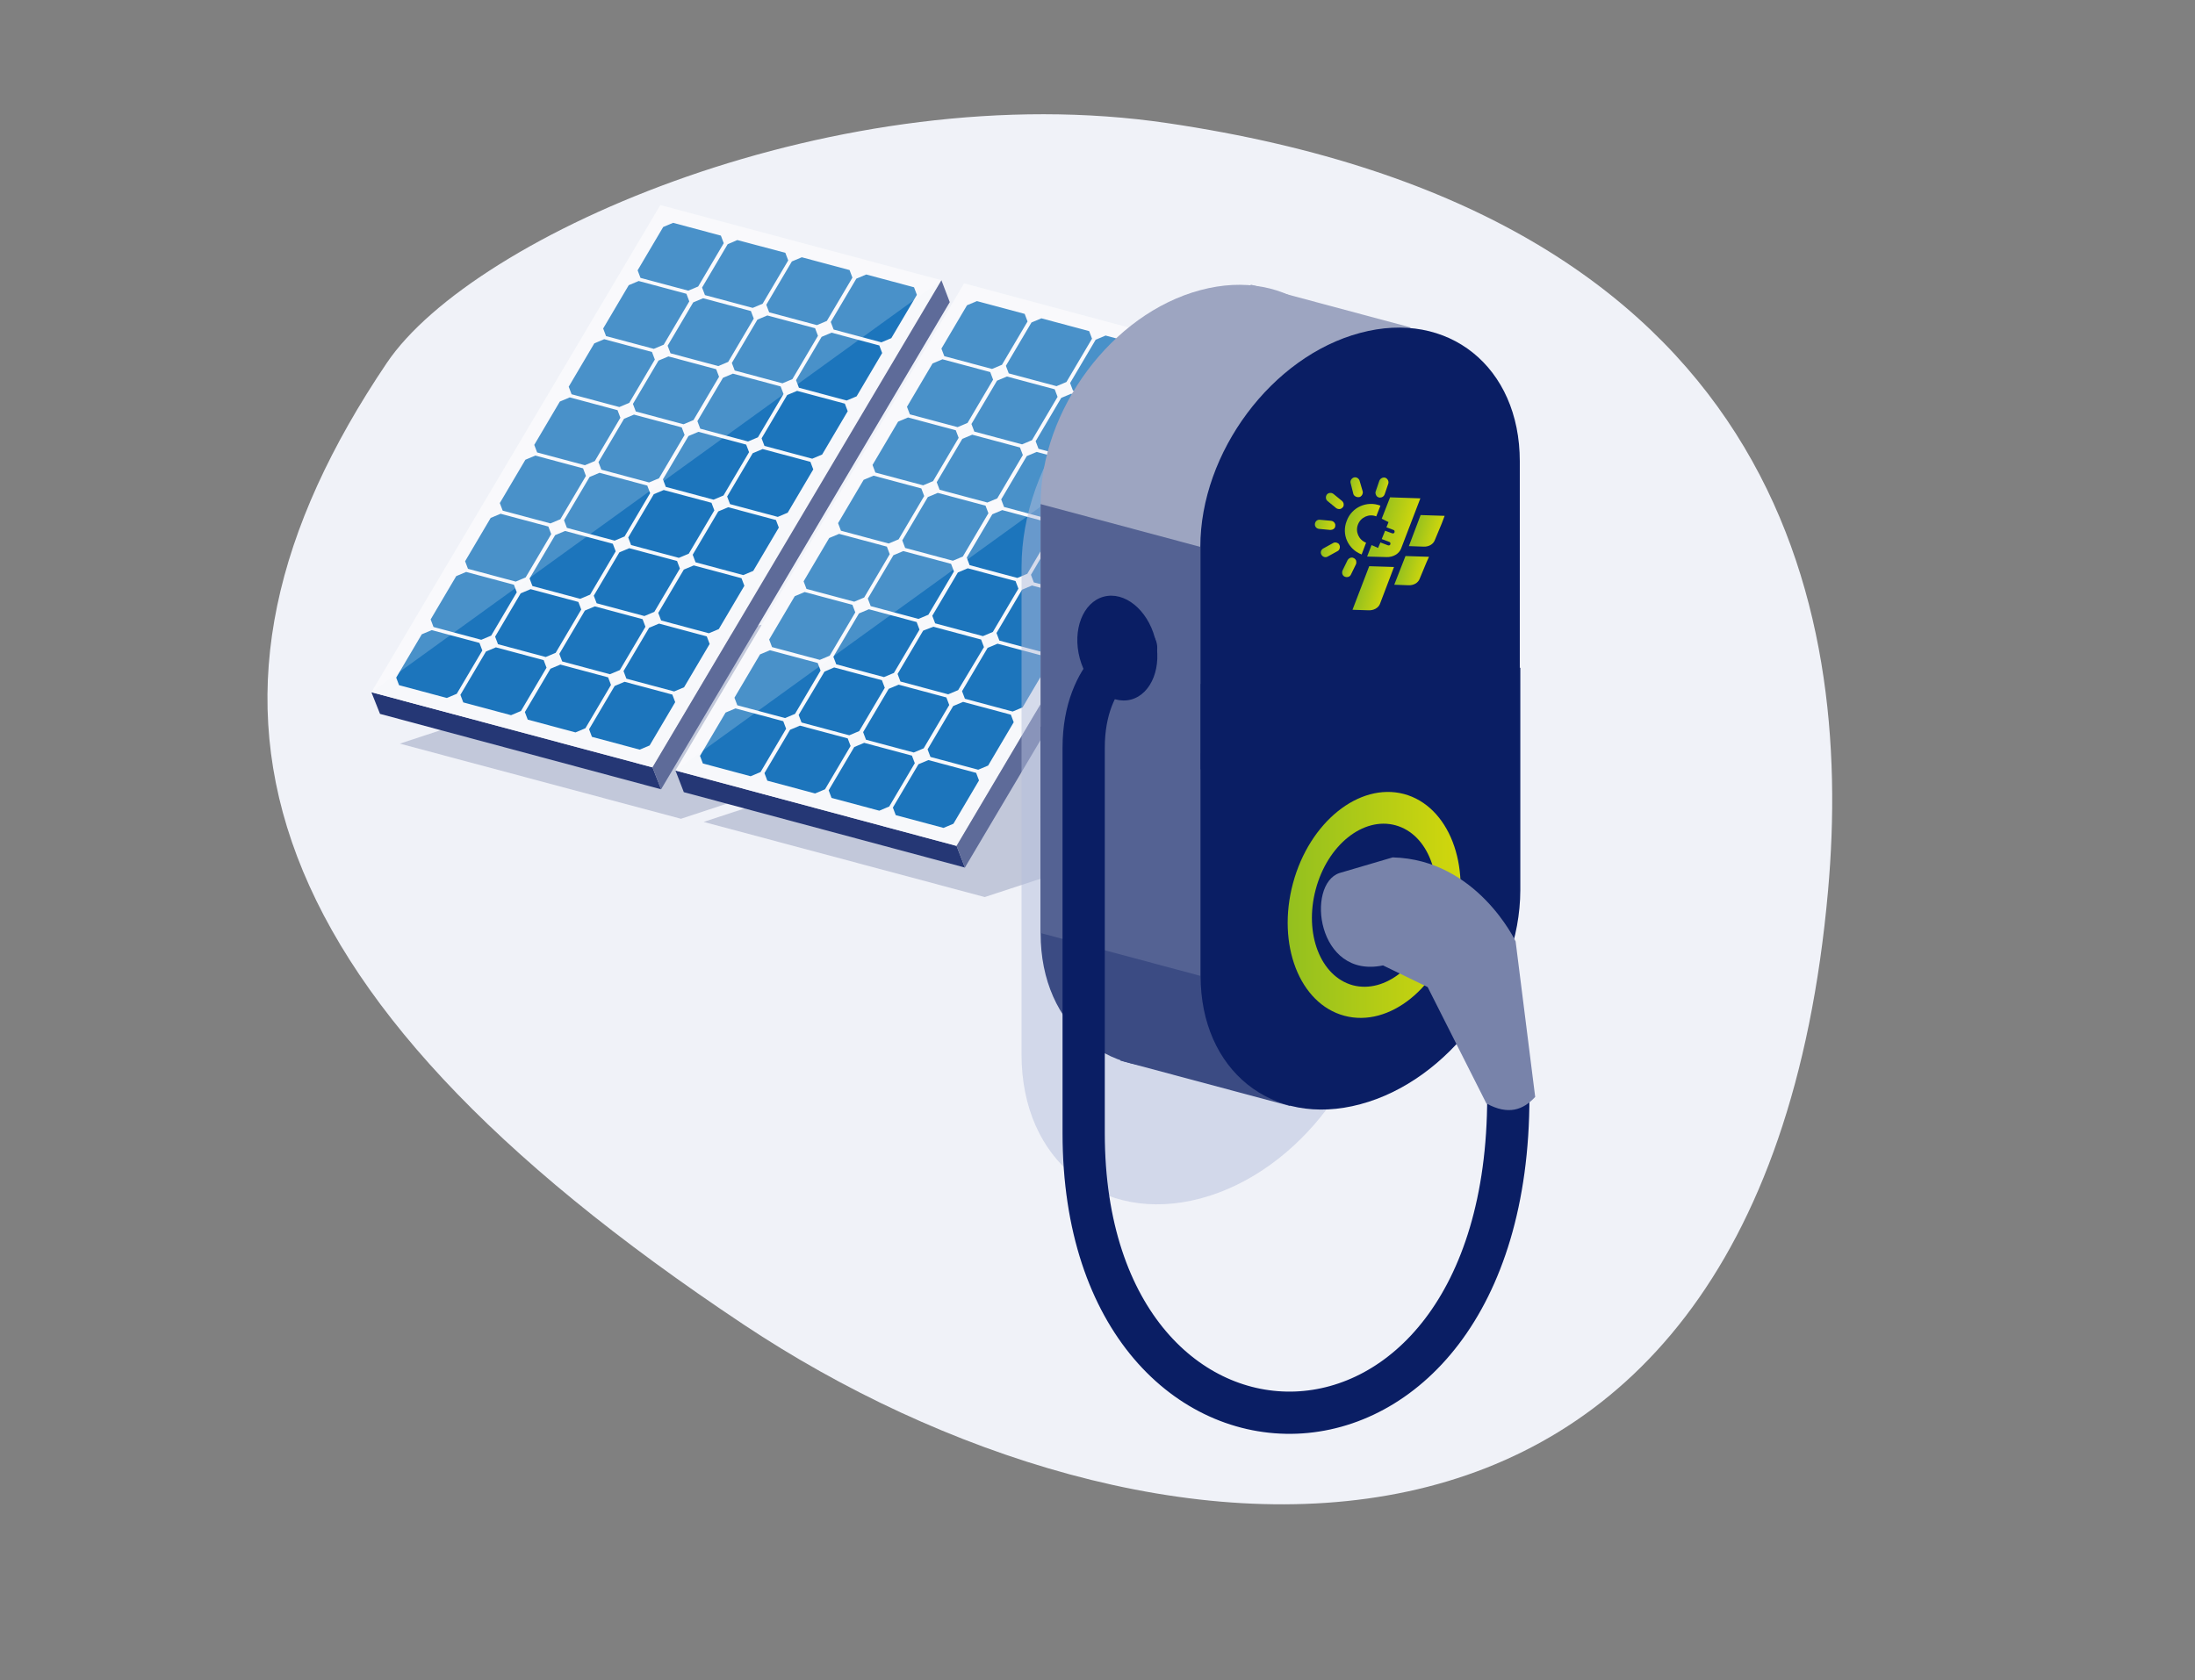 <?xml version="1.0" encoding="UTF-8"?>
<!-- Generator: Adobe Illustrator 27.6.1, SVG Export Plug-In . SVG Version: 6.00 Build 0)  -->
<svg xmlns="http://www.w3.org/2000/svg" xmlns:xlink="http://www.w3.org/1999/xlink" version="1.1" id="Ebene_1" x="0px" y="0px" viewBox="0 0 841 644" style="enable-background:new 0 0 841 644;" xml:space="preserve">
<rect x="0" y="0" width="841" height="644" fill="#808080" stroke="none"/>
<style type="text/css">
	.st0{fill:#F0F2F8;}
	.st1{opacity:0.5;fill:#B4BEDC;}
	.st2{fill:#43596D;}
	.st3{fill:url(#SVGID_1_);}
	.st4{opacity:0.3;fill:#F1F3BE;}
	.st5{opacity:0.5;}
	.st6{opacity:0.71;fill:#005A56;}
	.st7{fill:url(#SVGID_00000037669769160957900240000008164182588291804301_);}
	.st8{fill:url(#SVGID_00000027579786888749388820000014963617811167017139_);}
	.st9{opacity:0.13;clip-path:url(#SVGID_00000159464699362348298150000004056872008938484112_);fill:#FFDE96;}
	.st10{opacity:0.2;clip-path:url(#SVGID_00000159464699362348298150000004056872008938484112_);fill:#2F1D00;}
	.st11{fill:url(#SVGID_00000073700682166914954750000007304821708668277682_);}
	.st12{opacity:0.2;fill:#0A1E64;}
	.st13{fill:#D2D8EA;}
	.st14{fill:#B4BEDC;}
	.st15{fill:#E8EBF4;}
	.st16{fill:#3B4B83;}
	.st17{fill:#546293;}
	.st18{fill:#0A1E64;}
	.st19{fill:#7883AA;}
	.st20{fill:#F7F8FB;}
	.st21{fill:#233574;}
	.st22{opacity:0.2;fill:#FFFFFF;}
	.st23{fill:#CBD2E7;}
	.st24{opacity:0.1;clip-path:url(#SVGID_00000035505455813005137060000005846709534912428189_);fill:#3B4250;}
	.st25{clip-path:url(#SVGID_00000013879700868348134160000016333144186175843998_);fill:#0A1E64;}
	.st26{fill:#6A6774;}
	.st27{clip-path:url(#SVGID_00000078762316085044705040000016308746551876919713_);fill:#0A1E64;}
	.st28{clip-path:url(#SVGID_00000078762316085044705040000016308746551876919713_);fill:#2F407B;}
	.st29{clip-path:url(#SVGID_00000078762316085044705040000016308746551876919713_);fill:#0061AF;}
	.st30{opacity:0.1;clip-path:url(#SVGID_00000078762316085044705040000016308746551876919713_);fill:#FFFFFF;}
	.st31{fill:#2F407B;}
	.st32{fill:none;stroke:#0A1E64;stroke-width:0.431;stroke-miterlimit:10;}
	.st33{clip-path:url(#SVGID_00000047048290041528959680000004819953817755771539_);fill:#0A1E64;}
	.st34{fill:#FFFFFF;}
	.st35{fill:#6C78A2;}
	.st36{fill:#E6E8EF;}
	.st37{fill:#16296C;}
	.st38{fill:#0061AF;}
	.st39{fill:none;stroke:#00214B;stroke-width:1.052;stroke-linecap:round;stroke-miterlimit:10;}
	.st40{fill:#19375D;}
	.st41{fill:#C7D2DE;}
	.st42{fill:#334D6F;}
	.st43{fill:#00214B;}
	.st44{fill:#264266;}
	.st45{fill:none;stroke:#0A1E64;stroke-width:5.194;stroke-linecap:round;stroke-miterlimit:10;}
	.st46{fill:none;stroke:#233574;stroke-width:3.463;stroke-linecap:round;stroke-miterlimit:10;}
	.st47{opacity:0.5;fill:#0A1E64;}
	.st48{fill:#253775;}
	.st49{fill:#1C75BC;}
	.st50{fill:#5E6B99;}
	.st51{fill:#F9A469;}
	.st52{fill:#404079;}
	.st53{fill:#EE9059;}
	.st54{clip-path:url(#SVGID_00000139972269505683046220000016321468907974570938_);fill:#B4BEDC;}
	.st55{clip-path:url(#SVGID_00000128482675592241055150000003481297287432996280_);fill:#6E9019;}
	.st56{clip-path:url(#SVGID_00000172422824794689801360000017966021774168797594_);fill:#B4BEDC;}
	.st57{fill:#9B8579;}
	.st58{fill:#AD9E88;}
	.st59{fill:#8C786D;}
	.st60{fill:#C2B59B;}
	.st61{fill:#9C857A;}
	.st62{fill:#231F20;}
	.st63{fill-rule:evenodd;clip-rule:evenodd;fill:#231F20;}
	.st64{clip-path:url(#SVGID_00000000903230813338210400000005300548631764824482_);fill:#B4BEDC;}
	.st65{opacity:7.000000e-02;clip-path:url(#SVGID_00000124855386996049569880000010729188642259378596_);}
	.st66{fill:url(#SVGID_00000009563058929251617580000004996743430759215256_);}
	.st67{fill:#93C01F;}
	.st68{fill:#F5BB9D;}
	.st69{clip-path:url(#SVGID_00000049908147902402753390000008511794385899052685_);fill:#EE9059;}
	.st70{clip-path:url(#SVGID_00000004543325636562751090000014993549676252053396_);fill:#0A1E64;}
	.st71{fill:#6E9019;}
	.st72{clip-path:url(#SVGID_00000049200016279340121910000016530442683394739384_);fill:#B4BEDC;}
	.st73{fill:#D9DEED;}
	.st74{fill:url(#SVGID_00000079450098842418535500000016136178464955008163_);}
	.st75{fill:url(#SVGID_00000019664609662233975890000006761045550999597488_);}
	.st76{clip-path:url(#SVGID_00000009567102696817158570000011770940906089377941_);fill:#6E9019;}
	.st77{fill-rule:evenodd;clip-rule:evenodd;fill:#F9A469;}
	.st78{clip-path:url(#SVGID_00000142889583986313057570000012240566935915439283_);fill:#546293;}
	.st79{clip-path:url(#SVGID_00000111162115350647222850000004668534460254445243_);fill:#233574;}
	.st80{fill:#4672BA;}
	.st81{clip-path:url(#SVGID_00000088845190439930475970000015109182872718326147_);fill:#0A1E64;}
	.st82{clip-path:url(#SVGID_00000088845190439930475970000015109182872718326147_);fill:#2F407B;}
	.st83{opacity:0.2;clip-path:url(#SVGID_00000088845190439930475970000015109182872718326147_);fill:#FFFFFF;}
	.st84{clip-path:url(#SVGID_00000088845190439930475970000015109182872718326147_);fill:#0061AF;}
	.st85{fill:none;stroke:#0A1E64;stroke-width:0.343;stroke-miterlimit:10;}
	.st86{clip-path:url(#SVGID_00000062874393088367234910000009992712899583841944_);fill:#0061AF;}
	.st87{fill:#3873BB;}
	.st88{opacity:0.13;clip-path:url(#SVGID_00000063635541441268215990000006191116833785452466_);fill:#FFDE96;}
	.st89{opacity:0.2;clip-path:url(#SVGID_00000063635541441268215990000006191116833785452466_);fill:#2F1D00;}
	.st90{fill:url(#SVGID_00000080885671188346878400000004277111345434192022_);}
	.st91{clip-path:url(#SVGID_00000039836708549175377380000012397404282124081820_);fill:#B4BEDC;}
	.st92{opacity:0.3;clip-path:url(#SVGID_00000039836708549175377380000012397404282124081820_);fill:#FFFFFF;}
	.st93{fill:#E6E7E8;}
	.st94{fill:#848EB1;}
	.st95{fill:none;stroke:#3B4B83;stroke-width:1.367;stroke-linecap:round;stroke-miterlimit:10;}
	.st96{fill:none;stroke:#00C48B;stroke-width:3.436;stroke-linecap:round;stroke-miterlimit:10;}
	.st97{fill:none;stroke:#00C48B;stroke-width:3.436;stroke-linecap:round;stroke-linejoin:round;stroke-miterlimit:10;}
	.st98{fill:#FFD900;}
	.st99{fill:#242B52;}
	.st100{opacity:0.15;fill:#242B52;}
	.st101{fill:url(#SVGID_00000039830425242931995840000008329411036707722657_);}
	.st102{fill:url(#SVGID_00000173864939715032778170000017289890072667934376_);}
	.st103{fill:url(#SVGID_00000080189305003059566260000008396408821480106405_);}
	.st104{clip-path:url(#SVGID_00000070096844049883975860000002748108657235896201_);fill:#B4BEDC;}
	.st105{clip-path:url(#SVGID_00000065778711703137815560000013543921767222307488_);fill:#0A1E64;}
	.st106{clip-path:url(#SVGID_00000138551646812967735920000006912049580906027173_);fill:#B4BEDC;}
	.st107{opacity:7.000000e-02;clip-path:url(#SVGID_00000154414334284275386010000016098481236278048442_);fill:#C3CBE3;}
	.st108{clip-path:url(#SVGID_00000154414334284275386010000016098481236278048442_);fill:#B4BEDC;}
	.st109{fill:url(#SVGID_00000075862299259320599070000006069511785102928516_);}
	.st110{fill:url(#SVGID_00000049217453539448243970000011471383157144229551_);}
	.st111{fill:url(#SVGID_00000117635993611923723500000002702047654639769227_);}
	.st112{fill:url(#SVGID_00000059293578029372386940000001079531110062909571_);}
	.st113{fill:#9DA5C1;}
	.st114{fill:none;stroke:#0A1E64;stroke-width:16.186;stroke-linecap:round;stroke-miterlimit:10;}
	.st115{clip-path:url(#SVGID_00000008143921269092466490000018058717514880809118_);}
	.st116{fill:none;stroke:#00214B;stroke-width:3.071;stroke-linecap:round;stroke-miterlimit:10;}
	.st117{clip-path:url(#SVGID_00000144308770403901694640000002805019121267469997_);fill:#EE9059;}
	.st118{clip-path:url(#SVGID_00000094588804964632765240000009787539423518891942_);fill:#0A1E64;}
	.st119{clip-path:url(#SVGID_00000175291814189899371730000017806349323642629527_);fill:#B4BEDC;}
	.st120{fill:url(#SVGID_00000083067971826748089160000015638965405069958030_);}
	.st121{fill:url(#SVGID_00000016056951540818320380000005571249742332685996_);}
	.st122{clip-path:url(#SVGID_00000070076944479555647620000008542670094018754707_);fill:#6E9019;}
	.st123{fill:url(#SVGID_00000176742075256690302690000007258332334294537143_);}
	.st124{fill:url(#SVGID_00000065775003640306647590000000374329751746160552_);}
	.st125{fill:url(#SVGID_00000114038705616185818250000003762371072568058500_);}
	.st126{fill:url(#SVGID_00000088813063452702616950000011398683931392667536_);}
	.st127{fill:url(#SVGID_00000164505683364895205890000005723044695869873034_);}
	.st128{fill:url(#SVGID_00000076589112554312572190000006435237933661011644_);}
	.st129{fill:url(#SVGID_00000089572909945582887930000015553163795486486195_);}
	.st130{fill:url(#SVGID_00000016069261809526733790000014453007831185129615_);}
	.st131{fill:url(#SVGID_00000019641269425765427270000001783702452619467157_);}
	.st132{fill:url(#SVGID_00000181802165944431075510000006445966887892236208_);}
	.st133{fill:url(#SVGID_00000126321693562770498790000003384397039191781254_);}
</style>
<path class="st0" d="M148.2,139.1C62.6,266,91.2,378.8,285,507.7C435.8,608,674.4,633.2,700.4,341.4c9.8-109.6-19.7-259.7-253-294.2  C322,28.6,181.5,89.7,148.2,139.1z"></path>
<g>
	<g>
		<g>
			<polyline class="st12" points="260.9,313.8 153.2,285 291.3,239.5 399,268.3    "></polyline>
			<g>
				<polygon class="st48" points="145.6,273.6 142.3,265.3 250,294.1 253.3,302.5     "></polygon>
				<g>
					<polygon class="st20" points="253,78.6 142.3,265.3 250,294.1 360.7,107.4      "></polygon>
					<path class="st49" d="M161.6,243.1l-9.8,16.6l1.1,2.9l18.3,4.9l3.8-1.6l9.8-16.6l-1.1-2.9l-18.3-4.9L161.6,243.1z M174.8,220.8       l-9.8,16.6l1.1,2.9l18.3,4.9l3.8-1.6L198,227l-1.1-2.9l-18.3-4.9L174.8,220.8z M188,198.5l-9.8,16.6l1.1,2.9l18.3,4.9l3.8-1.6       l9.8-16.6l-1.1-2.9l-18.3-4.9L188,198.5z M201.3,176.2l-9.8,16.6l1.1,2.9l18.3,4.9l3.8-1.6l9.8-16.6l-1.1-2.9l-18.3-4.9       L201.3,176.2z M214.5,153.9l-9.8,16.6l1.1,2.9l18.3,4.9l3.8-1.6l9.8-16.6l-1.1-2.9l-18.3-4.9L214.5,153.9z M227.7,131.6       l-9.8,16.6l1.1,2.9l18.3,4.9l3.8-1.6l9.8-16.6l-1.1-2.9l-18.3-4.9L227.7,131.6z M240.9,109.3l-9.8,16.6l1.1,2.9l18.3,4.9       l3.8-1.6l9.8-16.6l-1.1-2.9l-18.3-4.9L240.9,109.3z M254.1,87l-9.8,16.6l1.1,2.9l18.3,4.9l3.8-1.6l9.8-16.6l-1.1-2.9l-18.3-4.9       L254.1,87z M186.2,249.7l-9.8,16.6l1.1,2.9l18.3,4.9l3.8-1.6l9.8-16.6l-1.1-2.9l-18.3-4.9L186.2,249.7z M199.5,227.4l-9.8,16.6       l1.1,2.9l18.3,4.9l3.8-1.6l9.8-16.6l-1.1-2.9l-18.3-4.9L199.5,227.4z M212.7,205.1l-9.8,16.6l1.1,2.9l18.3,4.9l3.8-1.6       l9.8-16.6l-1.1-2.9l-18.3-4.9L212.7,205.1z M225.9,182.8l-9.8,16.6l1.1,2.9l18.3,4.9l3.8-1.6l9.8-16.6l-1.1-2.9l-18.3-4.9       L225.9,182.8z M239.1,160.5l-9.8,16.6l1.1,2.9l18.3,4.9l3.8-1.6l9.8-16.6l-1.1-2.9l-18.3-4.9L239.1,160.5z M252.3,138.2       l-9.8,16.6l1.1,2.9l18.3,4.9l3.8-1.6l9.8-16.6l-1.1-2.9l-18.3-4.9L252.3,138.2z M265.6,115.9l-9.8,16.6l1.1,2.9l18.3,4.9       l3.8-1.6l9.8-16.6l-1.1-2.9l-18.3-4.9L265.6,115.9z M278.8,93.6l-9.8,16.6l1.1,2.9l18.3,4.9l3.8-1.6l9.8-16.6l-1.1-2.9       L282.5,92L278.8,93.6z M210.9,256.3l-9.8,16.6l1.1,2.9l18.3,4.9l3.8-1.6l9.8-16.6l-1.1-2.9l-18.3-4.9L210.9,256.3z M224.1,234       l-9.8,16.6l1.1,2.9l18.3,4.9l3.8-1.6l9.8-16.6l-1.1-2.9l-18.3-4.9L224.1,234z M237.3,211.7l-9.8,16.6l1.1,2.9l18.3,4.9l3.8-1.6       l9.8-16.6l-1.1-2.9l-18.3-4.9L237.3,211.7z M250.5,189.4l-9.8,16.6l1.1,2.9l18.3,4.9l3.8-1.6l9.8-16.6l-1.1-2.9l-18.3-4.9       L250.5,189.4z M263.8,167.1l-9.8,16.6l1.1,2.9l18.3,4.9l3.8-1.6l9.8-16.6l-1.1-2.9l-18.3-4.9L263.8,167.1z M277,144.8       l-9.8,16.6l1.1,2.9l18.3,4.9l3.8-1.6l9.8-16.6l-1.1-2.9l-18.3-4.9L277,144.8z M290.2,122.5l-9.8,16.6l1.1,2.9l18.3,4.9l3.8-1.6       l9.8-16.6l-1.1-2.9l-18.3-4.9L290.2,122.5z M303.4,100.2l-9.8,16.6l1.1,2.9l18.3,4.9l3.8-1.6l9.8-16.6l-1.1-2.9l-18.3-4.9       L303.4,100.2z M235.5,262.9l-9.8,16.6l1.1,2.9l18.3,4.9l3.8-1.6l9.8-16.6l-1.1-2.9l-18.3-4.9L235.5,262.9z M248.7,240.6       l-9.8,16.6l1.1,2.9l18.3,4.9l3.8-1.6l9.8-16.6l-1.1-2.9l-18.3-4.9L248.7,240.6z M262,218.3l-9.8,16.6l1.1,2.9l18.3,4.9l3.8-1.6       l9.8-16.6l-1.1-2.9l-18.3-4.9L262,218.3z M275.2,196l-9.8,16.6l1.1,2.9l18.3,4.9l3.8-1.6l9.8-16.6l-1.1-2.9l-18.3-4.9       L275.2,196z M288.4,173.7l-9.8,16.6l1.1,2.9l18.3,4.9l3.8-1.6l9.8-16.6l-1.1-2.9l-18.3-4.9L288.4,173.7z M301.6,151.4       l-9.8,16.6l1.1,2.9l18.3,4.9l3.8-1.6l9.8-16.6l-1.1-2.9l-18.3-4.9L301.6,151.4z M314.8,129.1l-9.8,16.6l1.1,2.9l18.3,4.9       l3.8-1.6l9.8-16.6l-1.1-2.9l-18.3-4.9L314.8,129.1z M328.1,106.8l-9.8,16.6l1.1,2.9l18.3,4.9l3.8-1.6l9.8-16.6l-1.1-2.9       l-18.3-4.9L328.1,106.8z"></path>
				</g>
				<polygon class="st50" points="360.7,107.4 363.9,115.8 253.3,302.5 250,294.1     "></polygon>
			</g>
			<polygon class="st22" points="253,78.6 360.7,107.4 142.3,265.3    "></polygon>
		</g>
	</g>
	<g>
		<g>
			<polyline class="st12" points="377.3,343.8 269.6,315 407.7,269.5 515.4,298.4    "></polyline>
			<g>
				<polygon class="st48" points="262,303.6 258.8,295.3 366.5,324.2 369.7,332.5     "></polygon>
				<g>
					<polygon class="st20" points="369.4,108.6 258.8,295.3 366.5,324.2 477.1,137.5      "></polygon>
					<path class="st49" d="M278,273.1l-9.8,16.6l1.1,2.9l18.3,4.9l3.8-1.6l9.8-16.6l-1.1-2.9l-18.3-4.9L278,273.1z M291.2,250.8       l-9.8,16.6l1.1,2.9l18.3,4.9l3.8-1.6l9.8-16.6l-1.1-2.9l-18.3-4.9L291.2,250.8z M304.5,228.5l-9.8,16.6l1.1,2.9l18.3,4.9       l3.8-1.6l9.8-16.6l-1.1-2.9l-18.3-4.9L304.5,228.5z M317.7,206.2l-9.8,16.6l1.1,2.9l18.3,4.9l3.8-1.6l9.8-16.6l-1.1-2.9       l-18.3-4.9L317.7,206.2z M330.9,183.9l-9.8,16.6l1.1,2.9l18.3,4.9l3.8-1.6l9.8-16.6l-1.1-2.9l-18.3-4.9L330.9,183.9z        M344.1,161.6l-9.8,16.6l1.1,2.9l18.3,4.9l3.8-1.6l9.8-16.6l-1.1-2.9l-18.3-4.9L344.1,161.6z M357.3,139.3l-9.8,16.6l1.1,2.9       l18.3,4.9l3.8-1.6l9.8-16.6l-1.1-2.9l-18.3-4.9L357.3,139.3z M370.5,117l-9.8,16.6l1.1,2.9l18.3,4.9l3.8-1.6l9.8-16.6l-1.1-2.9       l-18.3-4.9L370.5,117z M302.7,279.7l-9.8,16.6l1.1,2.9l18.3,4.9l3.8-1.6l9.8-16.6l-1.1-2.9l-18.3-4.9L302.7,279.7z        M315.9,257.4L306,274l1.1,2.9l18.3,4.9l3.8-1.6l9.8-16.6l-1.1-2.9l-18.3-4.9L315.9,257.4z M329.1,235.1l-9.8,16.6l1.1,2.9       l18.3,4.9l3.8-1.6l9.8-16.6l-1.1-2.9l-18.3-4.9L329.1,235.1z M342.3,212.8l-9.8,16.6l1.1,2.9l18.3,4.9l3.8-1.6l9.8-16.6       l-1.1-2.9l-18.3-4.9L342.3,212.8z M355.5,190.5l-9.8,16.6l1.1,2.9l18.3,4.9l3.8-1.6l9.8-16.6l-1.1-2.9l-18.3-4.9L355.5,190.5z        M368.7,168.2l-9.8,16.6l1.1,2.9l18.3,4.9l3.8-1.6l9.8-16.6l-1.1-2.9l-18.3-4.9L368.7,168.2z M382,145.9l-9.8,16.6l1.1,2.9       l18.3,4.9l3.8-1.6l9.8-16.6l-1.1-2.9l-18.3-4.9L382,145.9z M395.2,123.6l-9.8,16.6l1.1,2.9l18.3,4.9l3.8-1.6l9.8-16.6l-1.1-2.9       l-18.3-4.9L395.2,123.6z M327.3,286.3l-9.8,16.6l1.1,2.9l18.3,4.9l3.8-1.6l9.8-16.6l-1.1-2.9l-18.3-4.9L327.3,286.3z        M340.5,264l-9.8,16.6l1.1,2.9l18.3,4.9l3.8-1.6l9.8-16.6l-1.1-2.9l-18.3-4.9L340.5,264z M353.7,241.7l-9.8,16.6l1.1,2.9       l18.3,4.9l3.8-1.6L377,248l-1.1-2.9l-18.3-4.9L353.7,241.7z M367,219.4l-9.8,16.6l1.1,2.9l18.3,4.9l3.8-1.6l9.8-16.6l-1.1-2.9       l-18.3-4.9L367,219.4z M380.2,197.1l-9.8,16.6l1.1,2.9l18.3,4.9l3.8-1.6l9.8-16.6l-1.1-2.9l-18.3-4.9L380.2,197.1z        M393.4,174.8l-9.8,16.6l1.1,2.9l18.3,4.9l3.8-1.6l9.8-16.6l-1.1-2.9l-18.3-4.9L393.4,174.8z M406.6,152.5l-9.8,16.6l1.1,2.9       l18.3,4.9l3.8-1.6l9.8-16.6l-1.1-2.9l-18.3-4.9L406.6,152.5z M419.8,130.2l-9.8,16.6l1.1,2.9l18.3,4.9l3.8-1.6l9.8-16.6       l-1.1-2.9l-18.3-4.9L419.8,130.2z M351.9,292.9l-9.8,16.6l1.1,2.9l18.3,4.9l3.8-1.6l9.8-16.6l-1.1-2.9l-18.3-4.9L351.9,292.9z        M365.2,270.6l-9.8,16.6l1.1,2.9l18.3,4.9l3.8-1.6l9.8-16.6l-1.1-2.9l-18.3-4.9L365.2,270.6z M378.4,248.3l-9.8,16.6l1.1,2.9       l18.3,4.9l3.8-1.6l9.8-16.6l-1.1-2.9l-18.3-4.9L378.4,248.3z M391.6,226l-9.8,16.6l1.1,2.9l18.3,4.9l3.8-1.6l9.8-16.6l-1.1-2.9       l-18.3-4.9L391.6,226z M404.8,203.7l-9.8,16.6l1.1,2.9l18.3,4.9l3.8-1.6l9.8-16.6l-1.1-2.9l-18.3-4.9L404.8,203.7z M418,181.4       l-9.8,16.6l1.1,2.9l18.3,4.9l3.8-1.6l9.8-16.6l-1.1-2.9l-18.3-4.9L418,181.4z M431.2,159.1l-9.8,16.6l1.1,2.9l18.3,4.9l3.8-1.6       l9.8-16.6l-1.1-2.9l-18.3-4.9L431.2,159.1z M444.5,136.8l-9.8,16.6l1.1,2.9l18.3,4.9l3.8-1.6l9.8-16.6l-1.1-2.9l-18.3-4.9       L444.5,136.8z"></path>
				</g>
				<polygon class="st50" points="477.1,137.5 480.4,145.8 369.7,332.5 366.5,324.2     "></polygon>
			</g>
			<polygon class="st22" points="369.4,108.6 477.1,137.5 258.8,295.3    "></polygon>
		</g>
	</g>
</g>
<g>
	<g>
		<path class="st1" d="M391.4,228.7v-11.4c0-40.6,30.7-81.7,68.6-91.8h0c37.9-10.1,68.6,14.5,68.6,55.1V192l0,175.5    c0,40.6-30.7,81.7-68.6,91.8h0c-37.9,10.1-68.6-14.5-68.6-55.1L391.4,228.7z"></path>
		<g>
			<path class="st16" d="M459.9,406.9L459.9,406.9c-33.8,9.1-61.2-13-61.2-49.2v-85.3l122.5-32.8v85.3     C521.2,361.1,493.7,397.8,459.9,406.9z"></path>
			<polygon class="st16" points="429.3,406.5 398.7,312.9 494.3,338.5 494.3,423.9    "></polygon>
			<polygon class="st17" points="398.7,357.6 398.7,272.3 459.9,288.7 459.9,374    "></polygon>
			<path class="st18" d="M521.2,423.2L521.2,423.2c-33.8,9.1-61.2-13-61.2-49.2v-85.3l122.5-32.8v85.3     C582.4,377.5,555,414.2,521.2,423.2z"></path>
		</g>
		<g>
			<g>
				<linearGradient id="SVGID_1_" gradientUnits="userSpaceOnUse" x1="493.365" y1="346.876" x2="559.628" y2="346.876">
					<stop offset="0" style="stop-color:#93C01F"></stop>
					<stop offset="1" style="stop-color:#D2D70C"></stop>
				</linearGradient>
				<path class="st3" d="M495.4,338.5c-6.3,23.5,2.5,46.2,19.7,50.8c17.2,4.6,36.2-10.7,42.5-34.2c6.3-23.5-2.5-46.2-19.7-50.8      C520.7,299.8,501.7,315.1,495.4,338.5z"></path>
			</g>
		</g>
		<g>
			<g>
				<path class="st18" d="M504.1,340.9c-4.5,16.9,1.8,33.3,14.2,36.7c12.4,3.3,26.1-7.7,30.6-24.6c4.5-16.9-1.8-33.3-14.2-36.7      C522.3,312.9,508.6,323.9,504.1,340.9z"></path>
			</g>
		</g>
		<g>
			<path class="st113" d="M521.2,245.7l-122.5,32.8v-85.3c0-36.2,27.4-73,61.2-82h0c33.8-9.1,61.2,13,61.2,49.2V245.7z"></path>
			<polygon class="st113" points="459.9,209.6 398.7,193.2 479.3,109.1 540.5,125.5    "></polygon>
			<path class="st18" d="M582.4,262.1l-122.5,32.8v-85.3c0-36.2,27.4-73,61.2-82h0c33.8-9.1,61.2,13,61.2,49.2V262.1z"></path>
			<polygon class="st17" points="398.7,278.5 398.7,193.2 459.9,209.6 459.9,294.9    "></polygon>
		</g>
		<g>
			<g>
				<path class="st18" d="M442.5,244.5c2.9,10.9-1.2,21.4-9.1,23.6c-8,2.1-16.8-5-19.7-15.8c-2.9-10.9,1.2-21.4,9.1-23.6      C430.8,226.5,439.6,233.6,442.5,244.5z"></path>
			</g>
		</g>
	</g>
	<path class="st114" d="M435.3,248.3c0,0-20.1,8.3-20.1,38.3c0,30,0,103.3,0,147.7c0,144.4,162.7,145.8,162.7-13.9"></path>
	<path class="st19" d="M513.2,334.6l20.4-6c32.3,0.8,47.1,32.2,47.1,32.2l7.5,59.6c-4.6,5-10.3,7.1-18.7,2.5l-22.5-44.6l-17.1-8.3   C504.5,375.3,500.3,338.9,513.2,334.6z"></path>
</g>
<g>
	<defs>
		<path id="SVGID_00000128454839439293092450000005710312033212251287_" d="M1595.3,224.7C1559.8,70.3,1454.4,12.1,1220,67.5    c-182.5,43.1-370.1,205.6-168,431.6c75.9,84.9,210.2,168.6,401.2,16.8C1555.9,434.2,1609.1,284.8,1595.3,224.7z"></path>
	</defs>
	<use xlink:href="#SVGID_00000128454839439293092450000005710312033212251287_" style="overflow:visible;fill:#F0F2F8;"></use>
	<clipPath id="SVGID_00000024699055605334345310000003299913611918905990_">
		<use xlink:href="#SVGID_00000128454839439293092450000005710312033212251287_" style="overflow:visible;"></use>
	</clipPath>
	<g style="clip-path:url(#SVGID_00000024699055605334345310000003299913611918905990_);">
		<g>
			<g>
				<polygon class="st15" points="1586.2,491.7 548.3,769.8 548.3,1404.8 1586.2,1126.7     "></polygon>
				<polygon class="st16" points="1586.2,491.7 548.3,769.8 548.3,817.6 1586.2,539.5     "></polygon>
				<polygon class="st17" points="1586.2,491.7 548.3,769.8 230.2,223.3 1268.2,-54.7     "></polygon>
				<polygon class="st13" points="-87.8,599.3 -87.8,1234.3 548.3,1404.8 548.3,769.8 230.2,223.3     "></polygon>
				<polygon class="st18" points="230.2,223.3 548.3,769.8 548.3,818.4 230.2,271.9 -87.8,647.9 -87.8,599.3     "></polygon>
			</g>
			<g>
				<g>
					<polygon class="st19" points="307,736.7 153.4,695.6 153.4,483.3 307,524.5      "></polygon>
					<polygon class="st14" points="153.4,483.3 153.4,695.6 171.3,690.8 171.3,488.1      "></polygon>
				</g>
				<g>
					<polygon class="st18" points="294.2,710.7 184.5,681.3 184.5,499.1 294.2,528.5      "></polygon>
				</g>
			</g>
			<polygon class="st22" points="307,524.5 307,727.1 171.3,488.1    "></polygon>
		</g>
		<g>
			<line class="st116" x1="575.6" y1="311.7" x2="674.6" y2="478.7"></line>
			<g>
				<polygon class="st40" points="1301.2,80.5 1304.5,86 510.3,298.8 507,293.3     "></polygon>
				<polygon class="st40" points="1370.9,198.1 1374.2,203.6 578.9,416.6 575.7,411.2     "></polygon>
			</g>
			<g>
				<polygon class="st41" points="1302.6,73.3 1305.9,78.8 511.7,291.6 508.4,286.1     "></polygon>
				<polygon class="st41" points="1372.3,190.9 1375.6,196.4 580.3,409.5 577.1,404     "></polygon>
			</g>
			<g>
				<g>
					<g>
						<polygon class="st42" points="584.5,269.7 595.3,288 562.4,296.8 551.6,278.5       "></polygon>
						<polygon class="st43" points="562.4,296.8 595.3,288 592.9,294.3 560,303.1       "></polygon>
						<polygon class="st44" points="551.6,278.5 549.1,284.8 560,303.1 562.4,296.8       "></polygon>
					</g>
					<g>
						<polygon class="st42" points="572.2,295.6 574.8,299.9 567.1,302 564.5,297.7       "></polygon>
						<polygon class="st43" points="567.1,302 574.8,299.9 573.6,302.8 565.9,304.9       "></polygon>
						<polygon class="st44" points="564.5,297.7 567.1,302 565.9,304.9 563.4,300.6       "></polygon>
					</g>
					<g>
						<polygon class="st42" points="592.2,290.3 594.7,294.6 587,296.6 584.5,292.3       "></polygon>
						<polygon class="st43" points="587,296.6 594.7,294.6 593.6,297.5 585.9,299.5       "></polygon>
						<polygon class="st44" points="584.5,292.3 587,296.6 585.9,299.5 583.3,295.3       "></polygon>
					</g>
				</g>
				<g>
					<g>
						<polygon class="st42" points="682.8,243.4 693.6,261.7 660.7,270.5 649.8,252.2       "></polygon>
						<polygon class="st43" points="660.7,270.5 693.6,261.7 691.2,267.9 658.2,276.8       "></polygon>
						<polygon class="st44" points="649.8,252.2 647.4,258.5 658.2,276.8 660.7,270.5       "></polygon>
					</g>
					<g>
						<polygon class="st42" points="670.5,269.3 673,273.6 665.3,275.6 662.8,271.4       "></polygon>
						<polygon class="st43" points="665.3,275.6 673,273.6 671.9,276.5 664.2,278.6       "></polygon>
						<polygon class="st44" points="662.8,271.4 665.3,275.6 664.2,278.6 661.6,274.3       "></polygon>
					</g>
					<g>
						<polygon class="st42" points="690.4,264 693,268.2 685.3,270.3 682.7,266       "></polygon>
						<polygon class="st43" points="685.3,270.3 693,268.2 691.8,271.2 684.1,273.2       "></polygon>
						<polygon class="st44" points="682.7,266 685.3,270.3 684.1,273.2 681.6,268.9       "></polygon>
					</g>
				</g>
				<g>
					<g>
						<polygon class="st42" points="781,217.1 791.9,235.4 758.9,244.2 748.1,225.9       "></polygon>
						<polygon class="st43" points="758.9,244.2 791.9,235.4 789.4,241.6 756.5,250.4       "></polygon>
						<polygon class="st44" points="748.1,225.9 745.6,232.1 756.5,250.4 758.9,244.2       "></polygon>
					</g>
					<g>
						<polygon class="st42" points="768.7,243 771.3,247.3 763.6,249.3 761,245       "></polygon>
						<polygon class="st43" points="763.6,249.3 771.3,247.3 770.1,250.2 762.4,252.2       "></polygon>
						<polygon class="st44" points="761,245 763.6,249.3 762.4,252.2 759.9,248       "></polygon>
					</g>
					<g>
						<polygon class="st42" points="788.7,237.6 791.2,241.9 783.5,244 781,239.7       "></polygon>
						<polygon class="st43" points="783.5,244 791.2,241.9 790.1,244.8 782.4,246.9       "></polygon>
						<polygon class="st44" points="781,239.7 783.5,244 782.4,246.9 779.9,242.6       "></polygon>
					</g>
				</g>
			</g>
			<g>
				<g>
					<g>
						<line class="st116" x1="570.7" y1="303.5" x2="575.6" y2="311.7"></line>
						<line class="st116" x1="590.7" y1="298.1" x2="595.6" y2="306.3"></line>
					</g>
					<g>
						<line class="st116" x1="669" y1="277.2" x2="673.9" y2="285.4"></line>
						<line class="st116" x1="689" y1="271.8" x2="693.8" y2="280"></line>
					</g>
					<g>
						<line class="st116" x1="767.2" y1="250.9" x2="772.1" y2="259.2"></line>
						<line class="st116" x1="787.2" y1="245.5" x2="792.1" y2="253.8"></line>
					</g>
				</g>
				<line class="st116" x1="595.6" y1="306.3" x2="673.9" y2="285.4"></line>
				<line class="st116" x1="693.8" y1="280" x2="772.1" y2="259.2"></line>
				<line class="st116" x1="792.1" y1="253.8" x2="870.4" y2="232.9"></line>
			</g>
			<g>
				<g>
					<polygon class="st40" points="1400.3,247.5 1403.5,253 609.3,465.8 606.1,460.3      "></polygon>
					<polygon class="st40" points="1469.9,365.1 1473.2,370.6 677.9,583.7 674.7,578.2      "></polygon>
				</g>
				<g>
					<polygon class="st41" points="1401.7,240.3 1404.9,245.8 610.7,458.6 607.5,453.2      "></polygon>
					<polygon class="st41" points="1471.3,357.9 1474.6,363.4 679.3,576.5 676.1,571      "></polygon>
				</g>
				<g>
					<g>
						<g>
							<polygon class="st42" points="683.5,436.7 694.4,455 661.4,463.9 650.6,445.6        "></polygon>
							<polygon class="st43" points="661.4,463.9 694.4,455 691.9,461.3 659,470.1        "></polygon>
							<polygon class="st44" points="650.6,445.6 648.2,451.8 659,470.1 661.4,463.9        "></polygon>
						</g>
						<g>
							<polygon class="st42" points="671.2,462.7 673.8,466.9 666.1,469 663.5,464.7        "></polygon>
							<polygon class="st43" points="666.1,469 673.8,466.9 672.6,469.8 664.9,471.9        "></polygon>
							<polygon class="st44" points="663.5,464.7 666.1,469 664.9,471.9 662.4,467.6        "></polygon>
						</g>
						<g>
							<polygon class="st42" points="691.2,457.3 693.7,461.6 686,463.6 683.5,459.4        "></polygon>
							<polygon class="st43" points="686,463.6 693.7,461.6 692.6,464.5 684.9,466.6        "></polygon>
							<polygon class="st44" points="683.5,459.4 686,463.6 684.9,466.6 682.4,462.3        "></polygon>
						</g>
					</g>
					<g>
						<g>
							<polygon class="st42" points="781.8,410.4 792.6,428.7 759.7,437.5 748.8,419.2        "></polygon>
							<polygon class="st43" points="759.7,437.5 792.6,428.7 790.2,435 757.3,443.8        "></polygon>
							<polygon class="st44" points="748.8,419.2 746.4,425.5 757.3,443.8 759.7,437.5        "></polygon>
						</g>
						<g>
							<polygon class="st42" points="769.5,436.3 772,440.6 764.3,442.7 761.8,438.4        "></polygon>
							<polygon class="st43" points="764.3,442.7 772,440.6 770.9,443.5 763.2,445.6        "></polygon>
							<polygon class="st44" points="761.8,438.4 764.3,442.7 763.2,445.6 760.7,441.3        "></polygon>
						</g>
						<g>
							<polygon class="st42" points="789.5,431 792,435.3 784.3,437.3 781.8,433        "></polygon>
							<polygon class="st43" points="784.3,437.3 792,435.3 790.9,438.2 783.2,440.2        "></polygon>
							<polygon class="st44" points="781.8,433 784.3,437.3 783.2,440.2 780.6,436        "></polygon>
						</g>
					</g>
				</g>
				<g>
					<g>
						<g>
							<line class="st116" x1="669.8" y1="470.5" x2="674.6" y2="478.7"></line>
							<line class="st116" x1="689.7" y1="465.1" x2="694.6" y2="473.3"></line>
						</g>
						<g>
							<line class="st116" x1="768" y1="444.2" x2="772.9" y2="452.5"></line>
							<line class="st116" x1="788" y1="438.9" x2="792.8" y2="447.1"></line>
						</g>
					</g>
					<line class="st116" x1="694.6" y1="473.3" x2="772.9" y2="452.5"></line>
					<line class="st116" x1="792.8" y1="447.1" x2="871.1" y2="426.2"></line>
				</g>
			</g>
		</g>
		<g>
			<g>
				<g>
					<polygon class="st47" points="901.4,347.7 995.1,322.6 898.8,160.2 805.1,185.3      "></polygon>
					<g>
						<polygon class="st20" points="908.2,143.1 1004.5,305.5 910.8,330.6 814.5,168.2       "></polygon>
						<path class="st49" d="M976.2,276.6L956,282l-1.2,3.2l10.8,18.3l4.1,1.7l20.2-5.4l1.2-3.2l-10.8-18.3L976.2,276.6z         M961.6,252.1l-20.2,5.4l-1.2,3.2l10.8,18.3l4.1,1.7l20.2-5.4l1.2-3.2l-10.8-18.3L961.6,252.1z M947.1,227.6l-20.2,5.4        l-1.2,3.2l10.8,18.3l4.1,1.7l20.2-5.4l1.2-3.2l-10.8-18.3L947.1,227.6z M932.6,203l-20.2,5.4l-1.2,3.2l10.8,18.3l4.1,1.7        l20.2-5.4l1.2-3.2l-10.8-18.3L932.6,203z M918,178.5l-20.2,5.4l-1.2,3.2l10.8,18.3l4.1,1.7l20.2-5.4l1.2-3.2l-10.8-18.3        L918,178.5z M903.5,154l-20.2,5.4l-1.2,3.2l10.8,18.3l4.1,1.7l20.2-5.4l1.2-3.2l-10.8-18.3L903.5,154z M949.1,283.9l-20.2,5.4        l-1.2,3.2l10.8,18.3l4.1,1.7l20.2-5.4l1.2-3.2l-10.8-18.3L949.1,283.9z M934.5,259.3l-20.2,5.4l-1.2,3.2l10.8,18.3l4.1,1.7        l20.2-5.4l1.2-3.2l-10.8-18.3L934.5,259.3z M920,234.8l-20.2,5.4l-1.2,3.2l10.8,18.3l4.1,1.7l20.2-5.4l1.2-3.2l-10.8-18.3        L920,234.8z M905.5,210.3l-20.2,5.4l-1.2,3.2l10.8,18.3l4.1,1.7l20.2-5.4l1.2-3.2L909.6,212L905.5,210.3z M890.9,185.8        l-20.2,5.4l-1.2,3.2l10.8,18.3l4.1,1.7l20.2-5.4l1.2-3.2l-10.8-18.3L890.9,185.8z M876.4,161.2l-20.2,5.4l-1.2,3.2l10.8,18.3        l4.1,1.7l20.2-5.4l1.2-3.2L880.5,163L876.4,161.2z M922,291.1l-20.2,5.4l-1.2,3.2l10.8,18.3l4.1,1.7l20.2-5.4l1.2-3.2        l-10.8-18.3L922,291.1z M907.4,266.6l-20.2,5.4l-1.2,3.2l10.8,18.3l4.1,1.7l20.2-5.4l1.2-3.2l-10.8-18.3L907.4,266.6z         M892.9,242.1l-20.2,5.4l-1.2,3.2l10.8,18.3l4.1,1.7l20.2-5.4l1.2-3.2L897,243.8L892.9,242.1z M878.4,217.6l-20.2,5.4        l-1.2,3.2l10.8,18.3l4.1,1.7l20.2-5.4l1.2-3.2l-10.8-18.3L878.4,217.6z M863.8,193l-20.2,5.4l-1.2,3.2l10.8,18.3l4.1,1.7        l20.2-5.4l1.2-3.2L868,194.7L863.8,193z M849.3,168.5l-20.2,5.4l-1.2,3.2l10.8,18.3l4.1,1.7l20.2-5.4l1.2-3.2l-10.8-18.3        L849.3,168.5z"></path>
					</g>
					<polygon class="st50" points="814.5,168.2 811.7,175.4 908,337.8 910.8,330.6      "></polygon>
				</g>
			</g>
			<g>
				<g>
					<polygon class="st47" points="802.1,374.3 895.8,349.2 799.6,186.8 705.9,211.9      "></polygon>
					<polygon class="st48" points="902.4,339.3 905.2,332.1 811.5,357.2 808.7,364.4      "></polygon>
					<g>
						<polygon class="st20" points="809,169.6 905.2,332.1 811.5,357.2 715.3,194.8       "></polygon>
						<path class="st49" d="M876.9,303.2l-20.2,5.4l-1.2,3.2l10.8,18.3l4.1,1.7l20.2-5.4l1.2-3.2l-10.8-18.3L876.9,303.2z         M862.4,278.7l-20.2,5.4l-1.2,3.2l10.8,18.3l4.1,1.7l20.2-5.4l1.2-3.2l-10.8-18.3L862.4,278.7z M847.9,254.2l-20.2,5.4        l-1.2,3.2l10.8,18.3l4.1,1.7l20.2-5.4l1.2-3.2L852,255.9L847.9,254.2z M833.3,229.6l-20.2,5.4l-1.2,3.2l10.8,18.3l4.1,1.7        l20.2-5.4l1.2-3.2l-10.8-18.3L833.3,229.6z M818.8,205.1l-20.2,5.4l-1.2,3.2l10.8,18.3l4.1,1.7l20.2-5.4l1.2-3.2l-10.8-18.3        L818.8,205.1z M804.3,180.6l-20.2,5.4l-1.2,3.2l10.8,18.3l4.1,1.7l20.2-5.4l1.2-3.2l-10.8-18.3L804.3,180.6z M849.8,310.5        l-20.2,5.4l-1.2,3.2l10.8,18.3l4.1,1.7l20.2-5.4l1.2-3.2L854,312.2L849.8,310.5z M835.3,285.9l-20.2,5.4l-1.2,3.2l10.8,18.3        l4.1,1.7l20.2-5.4l1.2-3.2l-10.8-18.3L835.3,285.9z M820.8,261.4l-20.2,5.4l-1.2,3.2l10.8,18.3l4.1,1.7l20.2-5.4l1.2-3.2        l-10.8-18.3L820.8,261.4z M806.2,236.9l-20.2,5.4l-1.2,3.2l10.8,18.3l4.1,1.7l20.2-5.4l1.2-3.2l-10.8-18.3L806.2,236.9z         M791.7,212.4l-20.2,5.4l-1.2,3.2l10.8,18.3l4.1,1.7l20.2-5.4l1.2-3.2l-10.8-18.3L791.7,212.4z M777.2,187.8l-20.2,5.4        l-1.2,3.2l10.8,18.3l4.1,1.7l20.2-5.4l1.2-3.2l-10.8-18.3L777.2,187.8z M822.7,317.7l-20.2,5.4l-1.2,3.2l10.8,18.3l4.1,1.7        l20.2-5.4l1.2-3.2l-10.8-18.3L822.7,317.7z M808.2,293.2l-20.2,5.4l-1.2,3.2l10.8,18.3l4.1,1.7l20.2-5.4l1.2-3.2l-10.8-18.3        L808.2,293.2z M793.7,268.7l-20.2,5.4l-1.2,3.2l10.8,18.3l4.1,1.7l20.2-5.4l1.2-3.2l-10.8-18.3L793.7,268.7z M779.1,244.1        l-20.2,5.4l-1.2,3.2l10.8,18.3l4.1,1.7l20.2-5.4l1.2-3.2l-10.8-18.3L779.1,244.1z M764.6,219.6l-20.2,5.4l-1.2,3.2l10.8,18.3        l4.1,1.7l20.2-5.4l1.2-3.2l-10.8-18.3L764.6,219.6z M750.1,195.1l-20.2,5.4l-1.2,3.2l10.8,18.3l4.1,1.7l20.2-5.4l1.2-3.2        l-10.8-18.3L750.1,195.1z"></path>
					</g>
					<polygon class="st50" points="715.3,194.8 712.5,202 808.7,364.4 811.5,357.2      "></polygon>
				</g>
			</g>
			<g>
				<g>
					<polygon class="st47" points="702.9,400.9 796.6,375.8 700.3,213.3 606.6,238.5      "></polygon>
					<polygon class="st48" points="803.2,365.9 806,358.7 712.3,383.8 709.5,391      "></polygon>
					<g>
						<polygon class="st20" points="709.7,196.2 806,358.7 712.3,383.8 616,221.3       "></polygon>
						<path class="st49" d="M777.7,329.8l-20.2,5.4l-1.2,3.2l10.8,18.3l4.1,1.7l20.2-5.4l1.2-3.2l-10.8-18.3L777.7,329.8z         M763.2,305.3l-20.2,5.4l-1.2,3.2l10.8,18.3l4.1,1.7l20.2-5.4l1.2-3.2L767.3,307L763.2,305.3z M748.6,280.7l-20.2,5.4        l-1.2,3.2l10.8,18.3l4.1,1.7l20.2-5.4l1.2-3.2l-10.8-18.3L748.6,280.7z M734.1,256.2l-20.2,5.4l-1.2,3.2l10.8,18.3l4.1,1.7        l20.2-5.4l1.2-3.2l-10.8-18.3L734.1,256.2z M719.6,231.7l-20.2,5.4l-1.2,3.2l10.8,18.3l4.1,1.7l20.2-5.4l1.2-3.2l-10.8-18.3        L719.6,231.7z M705,207.2l-20.2,5.4l-1.2,3.2l10.8,18.3l4.1,1.7l20.2-5.4l1.2-3.2l-10.8-18.3L705,207.2z M750.6,337.1        l-20.2,5.4l-1.2,3.2l10.8,18.3l4.1,1.7l20.2-5.4l1.2-3.2l-10.8-18.3L750.6,337.1z M736.1,312.5l-20.2,5.4l-1.2,3.2l10.8,18.3        l4.1,1.7l20.2-5.4l1.2-3.2l-10.8-18.3L736.1,312.5z M721.5,288l-20.2,5.4l-1.2,3.2l10.8,18.3l4.1,1.7l20.2-5.4l1.2-3.2        l-10.8-18.3L721.5,288z M707,263.5l-20.2,5.4l-1.2,3.2l10.8,18.3l4.1,1.7l20.2-5.4l1.2-3.2l-10.8-18.3L707,263.5z M692.5,239        l-20.2,5.4l-1.2,3.2l10.8,18.3l4.1,1.7l20.2-5.4l1.2-3.2l-10.8-18.3L692.5,239z M677.9,214.4l-20.2,5.4l-1.2,3.2l10.8,18.3        l4.1,1.7l20.2-5.4l1.2-3.2l-10.8-18.3L677.9,214.4z M723.5,344.3l-20.2,5.4l-1.2,3.2l10.8,18.3l4.1,1.7l20.2-5.4l1.2-3.2        L727.6,346L723.5,344.3z M709,319.8l-20.2,5.4l-1.2,3.2l10.8,18.3l4.1,1.7l20.2-5.4l1.2-3.2l-10.8-18.3L709,319.8z         M694.4,295.3l-20.2,5.4l-1.2,3.2l10.8,18.3l4.1,1.7l20.2-5.4l1.2-3.2L698.6,297L694.4,295.3z M679.9,270.7l-20.2,5.4        l-1.2,3.2l10.8,18.3l4.1,1.7l20.2-5.4l1.2-3.2L684,272.4L679.9,270.7z M665.4,246.2l-20.2,5.4l-1.2,3.2l10.8,18.3l4.1,1.7        l20.2-5.4l1.2-3.2l-10.8-18.3L665.4,246.2z M650.8,221.7l-20.2,5.4l-1.2,3.2l10.8,18.3l4.1,1.7l20.2-5.4l1.2-3.2L655,223.4        L650.8,221.7z"></path>
					</g>
					<polygon class="st50" points="616,221.3 613.2,228.6 709.5,391 712.3,383.8      "></polygon>
				</g>
			</g>
			<polygon class="st22" points="1106.7,89.9 616,221.3 1203,252.3    "></polygon>
			<g>
				<g>
					<g>
						<polygon class="st47" points="902.4,544.3 996.1,519.2 899.8,356.8 806.1,381.9       "></polygon>
						<g>
							<polygon class="st20" points="909.3,339.7 1005.5,502.1 911.8,527.2 815.6,364.8        "></polygon>
							<path class="st49" d="M977.2,473.2l-20.2,5.4l-1.2,3.2l10.8,18.3l4.1,1.7l20.2-5.4l1.2-3.2l-10.8-18.3L977.2,473.2z          M962.7,448.7l-20.2,5.4l-1.2,3.2l10.8,18.3l4.1,1.7l20.2-5.4l1.2-3.2l-10.8-18.3L962.7,448.7z M948.1,424.2l-20.2,5.4         l-1.2,3.2l10.8,18.3l4.1,1.7l20.2-5.4l1.2-3.2l-10.8-18.3L948.1,424.2z M933.6,399.6l-20.2,5.4l-1.2,3.2l10.8,18.3l4.1,1.7         l20.2-5.4l1.2-3.2l-10.8-18.3L933.6,399.6z M919.1,375.1l-20.2,5.4l-1.2,3.2l10.8,18.3l4.1,1.7l20.2-5.4l1.2-3.2l-10.8-18.3         L919.1,375.1z M904.5,350.6l-20.2,5.4l-1.2,3.2l10.8,18.3l4.1,1.7l20.2-5.4l1.2-3.2l-10.8-18.3L904.5,350.6z M950.1,480.5         l-20.2,5.4l-1.2,3.2l10.8,18.3l4.1,1.7l20.2-5.4l1.2-3.2l-10.8-18.3L950.1,480.5z M935.6,456l-20.2,5.4l-1.2,3.2l10.8,18.3         l4.1,1.7l20.2-5.4l1.2-3.2l-10.8-18.3L935.6,456z M921,431.4l-20.2,5.4l-1.2,3.2l10.8,18.3l4.1,1.7l20.2-5.4l1.2-3.2         l-10.8-18.3L921,431.4z M906.5,406.9l-20.2,5.4l-1.2,3.2l10.8,18.3l4.1,1.7l20.2-5.4l1.2-3.2l-10.8-18.3L906.5,406.9z          M892,382.4l-20.2,5.4l-1.2,3.2l10.8,18.3l4.1,1.7l20.2-5.4l1.2-3.2l-10.8-18.3L892,382.4z M877.4,357.9l-20.2,5.4l-1.2,3.2         l10.8,18.3l4.1,1.7l20.2-5.4l1.2-3.2l-10.8-18.3L877.4,357.9z M923,487.7l-20.2,5.4l-1.2,3.2l10.8,18.3l4.1,1.7l20.2-5.4         l1.2-3.2l-10.8-18.3L923,487.7z M908.5,463.2l-20.2,5.4l-1.2,3.2l10.8,18.3l4.1,1.7l20.2-5.4l1.2-3.2l-10.8-18.3L908.5,463.2         z M893.9,438.7l-20.2,5.4l-1.2,3.2l10.8,18.3l4.1,1.7l20.2-5.4l1.2-3.2l-10.8-18.3L893.9,438.7z M879.4,414.2l-20.2,5.4         l-1.2,3.2l10.8,18.3l4.1,1.7l20.2-5.4l1.2-3.2l-10.8-18.3L879.4,414.2z M864.9,389.6l-20.2,5.4l-1.2,3.2l10.8,18.3l4.1,1.7         l20.2-5.4l1.2-3.2L869,391.3L864.9,389.6z M850.3,365.1l-20.2,5.4l-1.2,3.2l10.8,18.3l4.1,1.7l20.2-5.4l1.2-3.2l-10.8-18.3         L850.3,365.1z"></path>
						</g>
						<polygon class="st50" points="815.6,364.8 812.7,372 909,534.4 911.8,527.2       "></polygon>
					</g>
				</g>
				<g>
					<g>
						<polygon class="st47" points="803.2,570.9 896.9,545.8 800.6,383.4 706.9,408.5       "></polygon>
						<polygon class="st48" points="903.5,535.9 906.3,528.7 812.6,553.8 809.8,561       "></polygon>
						<g>
							<polygon class="st20" points="810,366.3 906.3,528.7 812.6,553.8 716.3,391.4        "></polygon>
							<path class="st49" d="M878,499.8l-20.2,5.4l-1.2,3.2l10.8,18.3l4.1,1.7l20.2-5.4l1.2-3.2l-10.8-18.3L878,499.8z M863.4,475.3         l-20.2,5.4l-1.2,3.2l10.8,18.3l4.1,1.7l20.2-5.4l1.2-3.2L867.6,477L863.4,475.3z M848.9,450.8l-20.2,5.4l-1.2,3.2l10.8,18.3         l4.1,1.7l20.2-5.4l1.2-3.2L853,452.5L848.9,450.8z M834.4,426.2l-20.2,5.4l-1.2,3.2l10.8,18.3l4.1,1.7l20.2-5.4l1.2-3.2         l-10.8-18.3L834.4,426.2z M819.8,401.7l-20.2,5.4l-1.2,3.2l10.8,18.3l4.1,1.7l20.2-5.4l1.2-3.2L824,403.4L819.8,401.7z          M805.3,377.2l-20.2,5.4l-1.2,3.2l10.8,18.3l4.1,1.7l20.2-5.4l1.2-3.2l-10.8-18.3L805.3,377.2z M850.9,507.1l-20.2,5.4         l-1.2,3.2l10.8,18.3l4.1,1.7l20.2-5.4l1.2-3.2L855,508.8L850.9,507.1z M836.3,482.5l-20.2,5.4l-1.2,3.2l10.8,18.3l4.1,1.7         l20.2-5.4l1.2-3.2l-10.8-18.3L836.3,482.5z M821.8,458l-20.2,5.4l-1.2,3.2l10.8,18.3l4.1,1.7l20.2-5.4l1.2-3.2l-10.8-18.3         L821.8,458z M807.3,433.5l-20.2,5.4l-1.2,3.2l10.8,18.3l4.1,1.7l20.2-5.4l1.2-3.2l-10.8-18.3L807.3,433.5z M792.7,409         l-20.2,5.4l-1.2,3.2l10.8,18.3l4.1,1.7l20.2-5.4l1.2-3.2l-10.8-18.3L792.7,409z M778.2,384.4l-20.2,5.4l-1.2,3.2l10.8,18.3         l4.1,1.7l20.2-5.4l1.2-3.2l-10.8-18.3L778.2,384.4z M823.8,514.3l-20.2,5.4l-1.2,3.2l10.8,18.3l4.1,1.7l20.2-5.4l1.2-3.2         L827.9,516L823.8,514.3z M809.2,489.8l-20.2,5.4l-1.2,3.2l10.8,18.3l4.1,1.7l20.2-5.4l1.2-3.2l-10.8-18.3L809.2,489.8z          M794.7,465.3l-20.2,5.4l-1.2,3.2l10.8,18.3l4.1,1.7l20.2-5.4l1.2-3.2L798.8,467L794.7,465.3z M780.2,440.8l-20.2,5.4         l-1.2,3.2l10.8,18.3l4.1,1.7l20.2-5.4l1.2-3.2l-10.8-18.3L780.2,440.8z M765.6,416.2l-20.2,5.4l-1.2,3.2L755,443l4.1,1.7         l20.2-5.4l1.2-3.2l-10.8-18.3L765.6,416.2z M751.1,391.7l-20.2,5.4l-1.2,3.2l10.8,18.3l4.1,1.7l20.2-5.4l1.2-3.2l-10.8-18.3         L751.1,391.7z"></path>
						</g>
						<polygon class="st50" points="716.3,391.4 713.5,398.6 809.8,561 812.6,553.8       "></polygon>
					</g>
				</g>
				<polygon class="st22" points="1107.7,286.5 716.3,391.4 1204,448.9     "></polygon>
			</g>
		</g>
	</g>
</g>
<g>
	
		<linearGradient id="SVGID_00000180340442657345208120000006585048014095227559_" gradientUnits="userSpaceOnUse" x1="536.098" y1="195.705" x2="546.115" y2="195.705" gradientTransform="matrix(0.962 0.274 -0.274 0.962 79.871 -132.888)">
		<stop offset="0" style="stop-color:#93C01F"></stop>
		<stop offset="1" style="stop-color:#D2D70C"></stop>
	</linearGradient>
	<path style="fill:url(#SVGID_00000180340442657345208120000006585048014095227559_);" d="M539.8,209.3l5.6,0.2   c2,0.1,3.7-0.9,4.3-2.4l2.7-6.5l1.1-2.9l-9.2-0.3L539.8,209.3z"></path>
	
		<linearGradient id="SVGID_00000064323813660924795120000007911287969999912097_" gradientUnits="userSpaceOnUse" x1="521.964" y1="222.415" x2="532.768" y2="222.415" gradientTransform="matrix(0.962 0.274 -0.274 0.962 79.871 -132.888)">
		<stop offset="0" style="stop-color:#93C01F"></stop>
		<stop offset="1" style="stop-color:#D2D70C"></stop>
	</linearGradient>
	<path style="fill:url(#SVGID_00000064323813660924795120000007911287969999912097_);" d="M518.2,233.7l6.1,0.2   c2,0.1,3.8-0.9,4.4-2.4l5.4-14.2l-9.5-0.3L518.2,233.7z"></path>
	
		<linearGradient id="SVGID_00000037676481273756002860000009395810770701836169_" gradientUnits="userSpaceOnUse" x1="534.746" y1="211.872" x2="544.485" y2="211.872" gradientTransform="matrix(0.962 0.274 -0.274 0.962 79.871 -132.888)">
		<stop offset="0" style="stop-color:#93C01F"></stop>
		<stop offset="1" style="stop-color:#D2D70C"></stop>
	</linearGradient>
	<path style="fill:url(#SVGID_00000037676481273756002860000009395810770701836169_);" d="M534.2,224.1l5.4,0.2   c2,0.1,3.7-0.9,4.3-2.4l2.7-6.5l0.9-2l-9-0.3L534.2,224.1z"></path>
	
		<linearGradient id="SVGID_00000096782272884424891820000009957611485457590180_" gradientUnits="userSpaceOnUse" x1="514.169" y1="217.197" x2="518.488" y2="217.197" gradientTransform="matrix(0.962 0.274 -0.274 0.962 79.871 -132.888)">
		<stop offset="0" style="stop-color:#93C01F"></stop>
		<stop offset="1" style="stop-color:#D2D70C"></stop>
	</linearGradient>
	<path style="fill:url(#SVGID_00000096782272884424891820000009957611485457590180_);" d="M519.6,214.9c-0.2-0.5-0.5-0.8-0.9-1   c-0.2-0.1-0.3-0.1-0.5-0.2c-0.8-0.1-1.5,0.3-1.9,1l-1.9,3.9c-0.4,0.9-0.1,2,0.8,2.4c0.9,0.4,2,0.1,2.4-0.8l1.9-3.9   C519.7,215.9,519.7,215.4,519.6,214.9z"></path>
	
		<linearGradient id="SVGID_00000092429828557811673630000007938147223775954616_" gradientUnits="userSpaceOnUse" x1="504.288" y1="212.696" x2="510.883" y2="212.696" gradientTransform="matrix(0.962 0.274 -0.274 0.962 79.871 -132.888)">
		<stop offset="0" style="stop-color:#93C01F"></stop>
		<stop offset="1" style="stop-color:#D2D70C"></stop>
	</linearGradient>
	<path style="fill:url(#SVGID_00000092429828557811673630000007938147223775954616_);" d="M512.9,208.4c-0.6-0.5-1.4-0.7-2.1-0.3   l-3.8,2.1c-0.9,0.5-1.2,1.6-0.7,2.4c0.5,0.9,1.6,1.2,2.4,0.7l3.8-2.1c0.4-0.2,0.7-0.6,0.8-1.1c0.1-0.5,0.1-0.9-0.2-1.4   C513.1,208.6,513,208.5,512.9,208.4z"></path>
	
		<linearGradient id="SVGID_00000151507759438390029610000000171697586508223361_" gradientUnits="userSpaceOnUse" x1="499.035" y1="204.03" x2="506.844" y2="204.03" gradientTransform="matrix(0.962 0.274 -0.274 0.962 79.871 -132.888)">
		<stop offset="0" style="stop-color:#93C01F"></stop>
		<stop offset="1" style="stop-color:#D2D70C"></stop>
	</linearGradient>
	<path style="fill:url(#SVGID_00000151507759438390029610000000171697586508223361_);" d="M511,202.7c0.4-0.3,0.6-0.7,0.6-1.2   c0-0.2,0-0.4,0-0.5c-0.2-0.8-0.8-1.3-1.6-1.4l-4.3-0.4c-1-0.1-1.8,0.6-1.9,1.6c-0.1,1,0.6,1.8,1.6,1.9l4.3,0.4   C510.1,203.1,510.6,203,511,202.7z"></path>
	
		<linearGradient id="SVGID_00000132046746690415448770000002535669619283023502_" gradientUnits="userSpaceOnUse" x1="500.266" y1="194.258" x2="507.791" y2="194.258" gradientTransform="matrix(0.962 0.274 -0.274 0.962 79.871 -132.888)">
		<stop offset="0" style="stop-color:#93C01F"></stop>
		<stop offset="1" style="stop-color:#D2D70C"></stop>
	</linearGradient>
	<path style="fill:url(#SVGID_00000132046746690415448770000002535669619283023502_);" d="M514.2,192l-3.3-2.7   c-0.8-0.6-1.9-0.5-2.5,0.2c-0.6,0.8-0.5,1.9,0.2,2.5l3.3,2.7c0.4,0.3,0.8,0.4,1.3,0.4c0.5,0,0.9-0.3,1.2-0.6   c0.1-0.1,0.2-0.3,0.3-0.4C515,193.4,514.8,192.5,514.2,192z"></path>
	
		<linearGradient id="SVGID_00000040568358583030898840000003578630515893247368_" gradientUnits="userSpaceOnUse" x1="507.547" y1="186.828" x2="513.392" y2="186.828" gradientTransform="matrix(0.962 0.274 -0.274 0.962 79.871 -132.888)">
		<stop offset="0" style="stop-color:#93C01F"></stop>
		<stop offset="1" style="stop-color:#D2D70C"></stop>
	</linearGradient>
	<path style="fill:url(#SVGID_00000040568358583030898840000003578630515893247368_);" d="M518.5,189.2c0.1,0.5,0.4,0.8,0.9,1.1   c0.4,0.2,0.9,0.3,1.4,0.2c0.2,0,0.3-0.1,0.5-0.2c0.6-0.4,1-1.2,0.8-2l-1.2-4.1c-0.3-0.9-1.3-1.5-2.2-1.2c-0.9,0.3-1.5,1.3-1.2,2.2   L518.5,189.2z"></path>
	
		<linearGradient id="SVGID_00000048476625224811059460000000627466705817673114_" gradientUnits="userSpaceOnUse" x1="518.098" y1="184.363" x2="521.878" y2="184.363" gradientTransform="matrix(0.962 0.274 -0.274 0.962 79.871 -132.888)">
		<stop offset="0" style="stop-color:#93C01F"></stop>
		<stop offset="1" style="stop-color:#D2D70C"></stop>
	</linearGradient>
	<path style="fill:url(#SVGID_00000048476625224811059460000000627466705817673114_);" d="M528.2,190.6c0.2,0.1,0.3,0.1,0.5,0.1   c0.8,0,1.5-0.4,1.8-1.2l1.4-4.1c0.3-0.9-0.2-1.9-1.1-2.3c-0.9-0.3-1.9,0.2-2.3,1.1l-1.4,4.1c-0.2,0.5-0.1,0.9,0.1,1.4   C527.4,190.1,527.7,190.5,528.2,190.6z"></path>
	
		<linearGradient id="SVGID_00000166661306759422309360000001063435977439340684_" gradientUnits="userSpaceOnUse" x1="521.74" y1="197.86" x2="535.224" y2="197.86" gradientTransform="matrix(0.962 0.274 -0.274 0.962 79.871 -132.888)">
		<stop offset="0" style="stop-color:#93C01F"></stop>
		<stop offset="1" style="stop-color:#D2D70C"></stop>
	</linearGradient>
	<path style="fill:url(#SVGID_00000166661306759422309360000001063435977439340684_);" d="M532,200.1l-0.8,2l2.7,1   c0.4,0.1,0.5,0.5,0.4,0.9c-0.1,0.4-0.5,0.5-0.9,0.4l-2.7-1l-1.3,3.2l2.9,1.1c0.4,0.1,0.5,0.5,0.4,0.9c-0.1,0.4-0.5,0.5-0.9,0.4   l-2.9-1.1l-0.9,2.1l-2.5-1.1l-1.7,4.4l7.4,0.2c2.5,0.1,4.8-1.2,5.6-3.2l7.4-19.3l-11.6-0.4l-3.2,8.2L532,200.1z"></path>
	
		<linearGradient id="SVGID_00000016048461946839460900000003982390816303314617_" gradientUnits="userSpaceOnUse" x1="510.393" y1="201.165" x2="521.284" y2="201.165" gradientTransform="matrix(0.962 0.274 -0.274 0.962 79.871 -132.888)">
		<stop offset="0" style="stop-color:#93C01F"></stop>
		<stop offset="1" style="stop-color:#D2D70C"></stop>
	</linearGradient>
	<path style="fill:url(#SVGID_00000016048461946839460900000003982390816303314617_);" d="M521.7,212.5l1.7-4.5   c-2.8-1.1-4.2-4.2-3.1-7c1.1-2.8,4.2-4.2,7-3.1l1.6-4.1c-5.2-2-11,0.6-12.9,5.8C513.9,204.8,516.5,210.5,521.7,212.5z"></path>
</g>
</svg>
